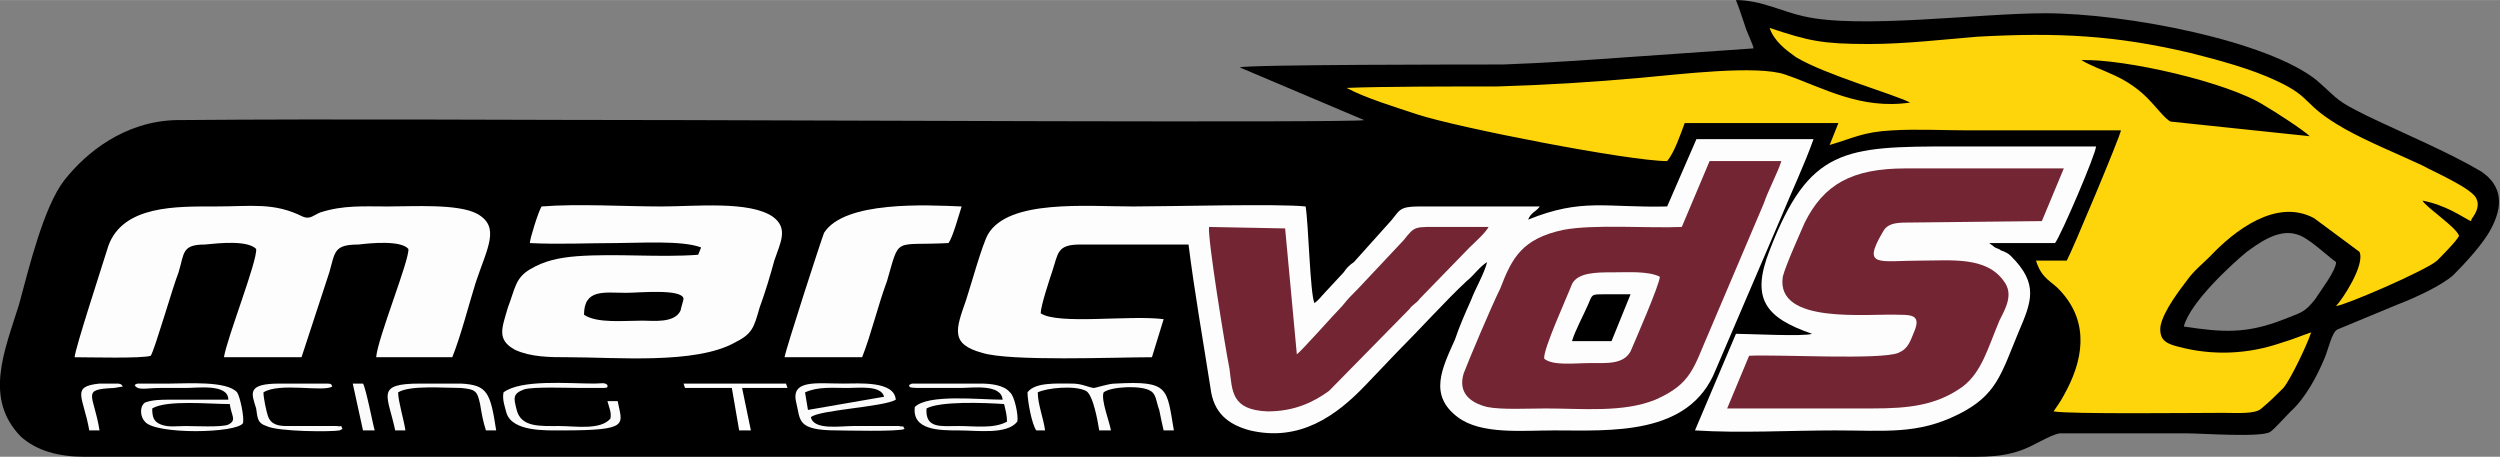 <?xml version="1.0" encoding="UTF-8"?><!DOCTYPE svg PUBLIC "-//W3C//DTD SVG 1.1//EN" "http://www.w3.org/Graphics/SVG/1.1/DTD/svg11.dtd"><!-- Creator: CorelDRAW Home & Student X7 --><svg xmlns="http://www.w3.org/2000/svg" xmlns:xlink="http://www.w3.org/1999/xlink" xml:space="preserve" width="170.763mm" height="31.205mm" version="1.1" shape-rendering="geometricPrecision" text-rendering="geometricPrecision" image-rendering="optimizeQuality" fill-rule="evenodd" clip-rule="evenodd" viewBox="0 0 1708 312">
 <rect x="0" y="0" width="1708" height="312" fill="#808080" stroke="none"/>
 <g id="Plan_x0020_1">
  <g id="_414509832">
   <path fill="black" d="M1186 0c2,5 4,11 6,17 1,4 6,14 6,16 -29,2 -58,4 -86,6 -28,2 -57,4 -85,5 -20,0 -176,0 -180,2l85 36c-5,2 -420,0 -463,0 -115,0 -234,-1 -349,0 -35,1 -61,22 -76,41 -14,18 -24,59 -31,85 -10,32 -24,64 1,90 11,10 26,14 44,14 20,0 39,0 58,0l1219 0c21,0 35,1 52,-7 8,-4 15,-8 20,-9l87 0c10,0 51,3 57,-1 3,-2 10,-10 14,-14 10,-9 18,-24 23,-36 3,-7 5,-18 9,-20l41 -17c13,-5 30,-13 38,-20 8,-8 21,-22 26,-32 8,-15 8,-29 -7,-39 -22,-13 -53,-26 -78,-38 -22,-11 -18,-10 -34,-24 -33,-27 -130,-46 -186,-46 -45,0 -127,11 -165,2 -14,-3 -29,-11 -46,-11zm306 223c4,-16 32,-42 43,-51 7,-5 21,-16 34,-12 8,2 20,14 27,19 0,6 -11,20 -14,25 -8,10 -9,9 -24,15 -24,9 -40,8 -66,4z"/>
   <path fill="#FED40B" d="M1483 83c-3,-1 -11,-11 -13,-13 -17,-19 -35,-21 -48,-29 29,-1 100,15 125,31 7,4 27,17 31,21l-95 -10zm-274 -64c3,9 11,15 18,20 20,12 66,25 78,31 -34,5 -59,-10 -85,-19 -19,-7 -75,0 -98,2 -33,3 -65,5 -99,6 -28,0 -80,0 -103,1 13,7 33,13 48,18 27,9 145,32 171,32 5,-6 9,-18 12,-26l105 0 -6 15c17,-5 23,-9 43,-10 17,-1 35,0 52,0 35,0 69,0 104,0 0,3 -34,84 -37,89l-21 0c4,13 11,14 17,21 20,22 15,48 2,71 -2,4 -5,8 -7,11 11,2 97,1 116,1 9,0 22,1 26,-3 6,-5 10,-9 15,-14 5,-6 16,-29 19,-38 -6,2 -13,5 -20,7 -23,8 -47,9 -70,3 -8,-2 -14,-4 -13,-14 2,-11 14,-26 20,-34 5,-6 9,-9 14,-14 16,-17 45,-40 71,-26l31 23c4,9 -12,33 -16,37 5,0 61,-24 69,-31 2,-2 14,-14 15,-17 -2,-6 -22,-19 -25,-24 16,3 27,11 33,14 1,-1 0,-1 1,-2 3,-4 5,-9 3,-13 -2,-7 -30,-19 -37,-23 -17,-8 -37,-16 -53,-25 -30,-17 -21,-21 -47,-33 -17,-8 -39,-14 -59,-19 -51,-12 -90,-14 -145,-11 -24,2 -50,5 -74,5 -32,0 -41,-2 -68,-11z"/>
   <path fill="#FDFDFD" d="M1016 179c-2,8 -8,18 -11,26 -4,9 -8,18 -11,27 -9,20 -18,38 2,53 16,12 44,9 66,9 38,0 92,4 110,-41l45 -105c7,-17 16,-36 22,-53l-80 0 -20 46c-42,1 -58,-6 -95,9 2,-5 5,-5 8,-9l-83 0c-13,0 -13,3 -18,9l-26 29c-3,2 -5,4 -7,7l-13 14c-2,2 -4,5 -7,7 -3,-7 -4,-54 -6,-66 -18,-2 -93,0 -118,0 -32,0 -85,-5 -99,19 -4,7 -12,36 -15,45 -7,20 -11,30 11,36 19,6 91,3 116,3l8 -26c-23,-3 -72,4 -84,-4 0,-5 6,-23 8,-29 4,-12 3,-18 19,-18l74 0c4,32 10,66 15,98 2,17 12,25 27,29 34,8 59,-10 79,-31l21 -22c16,-16 34,-36 48,-49 5,-4 9,-10 14,-13zm98 22c-6,0 -12,0 -18,0 -9,0 -8,0 -11,7 -3,7 -9,18 -11,25l27 0 13 -32z"/>
   <path fill="#FDFDFE" d="M309 244c6,-15 11,-35 16,-51 8,-24 17,-38 1,-47 -13,-7 -44,-5 -61,-5 -17,0 -30,-1 -46,4 -5,2 -7,5 -12,3 -20,-10 -35,-7 -60,-7 -26,0 -63,-1 -73,27 -4,13 -23,71 -23,76 10,0 46,1 52,-1 3,-5 15,-47 19,-57 4,-13 2,-19 18,-19 10,-1 29,-3 35,3 1,8 -20,61 -22,74l53 0 19 -58c4,-14 3,-19 20,-19 8,-1 29,-3 34,3 1,7 -21,61 -22,74l52 0z"/>
   <path fill="#FDFDFD" d="M1404 166c4,-5 28,-61 28,-66 -33,0 -66,0 -98,0 -74,0 -98,1 -125,71 -13,33 -3,46 29,57 -5,2 -44,0 -52,0l-28 66c31,2 65,0 96,0 34,0 56,3 84,-11 26,-13 29,-27 41,-56 9,-21 14,-33 -5,-52 -2,-2 -4,-3 -7,-4 -1,-1 -2,-1 -4,-2l-4 -3 45 0z"/>
   <path fill="#FDFDFE" d="M399 215c0,-18 14,-15 29,-15 8,0 38,-3 39,4 0,1 -2,7 -2,8 -4,9 -19,7 -26,7 -13,0 -31,2 -40,-4zm78 -41c-27,2 -56,-1 -83,1 -12,1 -22,3 -32,9 -10,6 -10,13 -15,26 -4,14 -8,22 5,29 11,5 24,5 36,5 33,0 87,5 114,-10 12,-6 13,-10 17,-24 4,-11 7,-21 10,-32 4,-12 10,-22 -1,-30 -16,-11 -53,-7 -76,-7 -26,0 -57,-2 -82,0 -2,3 -8,22 -8,25 19,1 40,0 59,0 16,0 45,-2 58,3l-2 5z"/>
   <path fill="#FDFDFE" d="M648 166c3,-4 7,-19 9,-25 -24,-1 -80,-4 -94,18 -2,5 -26,79 -27,85l53 0c6,-15 11,-36 17,-52 9,-31 4,-24 42,-26z"/>
   <path fill="#732533" d="M1410 115l-108 0c-37,0 -56,11 -69,37 -3,7 -13,29 -15,37 -5,33 58,25 80,26 9,0 14,1 10,11 -3,7 -4,12 -11,15 -12,5 -82,1 -102,2l-15 36 99 0c25,0 44,-2 62,-15 13,-10 17,-26 25,-45 4,-8 10,-18 3,-27 -12,-17 -36,-14 -57,-14 -28,0 -40,5 -26,-19 3,-6 8,-7 17,-7l92 -1 15 -36z"/>
   <path fill="#732533" d="M1055 245c-1,-6 16,-43 19,-51 4,-8 17,-8 28,-8 10,0 24,-1 32,3 0,5 -17,44 -20,51 -5,9 -16,8 -28,8 -10,0 -25,2 -31,-3zm94 -90c-23,1 -60,-2 -81,2 -28,6 -35,19 -43,40 -6,12 -22,50 -25,58 -4,13 4,20 16,23 10,2 28,1 40,1 25,0 53,3 75,-6 25,-11 26,-22 37,-47l37 -87c3,-9 10,-22 12,-29l-49 0 -19 45z"/>
   <path fill="#732533" d="M826 155c-1,8 11,82 14,97 2,15 1,28 26,29 18,0 31,-6 42,-14l55 -56c2,-3 5,-4 7,-7l34 -35c2,-2 11,-10 13,-14l-31 0c-20,0 -19,-1 -27,9l-31 33c-5,5 -7,7 -11,12 -5,5 -28,31 -31,33l-8 -86 -52 -1z"/>
   <path fill="#FBFBFB" d="M709 268c6,-3 25,-5 33,-1 5,3 8,21 9,27l8 0c-1,-6 -7,-21 -5,-26 5,-4 26,-5 32,-1 4,2 4,8 6,13 1,5 2,10 3,14l7 0c-5,-29 -3,-34 -40,-32 -5,0 -13,3 -15,3 -5,-1 -8,-3 -15,-3 -10,0 -25,-1 -30,6 0,6 3,22 6,26l6 0c-1,-8 -5,-18 -5,-26z"/>
   <path fill="#FBFBFB" d="M633 279c9,-5 39,-4 53,-3 1,4 2,8 2,12 -9,5 -22,3 -33,3 -12,0 -23,2 -22,-12zm-10 -17c-2,1 0,0 -2,1 1,1 -2,2 8,2l27 0c8,0 28,-3 29,8 -16,0 -51,-4 -60,5 -2,16 17,16 30,16 13,0 33,3 40,-6 1,-4 -2,-18 -5,-20 -4,-5 -13,-6 -20,-6l-47 0z"/>
   <path fill="#FBFBFB" d="M157 276c1,8 5,11 -1,14 -4,2 -24,1 -29,1 -6,0 -12,1 -17,-1 -5,-2 -6,-5 -6,-11 10,-6 39,-3 53,-3zm-65 -13c2,4 8,2 17,2 6,0 12,0 18,0 8,0 29,-3 29,8 -13,0 -27,0 -40,0 -5,0 -12,0 -17,2 -4,3 -3,10 0,13 7,9 63,8 67,1 1,-4 -2,-18 -4,-21 -7,-8 -34,-6 -46,-6l-19 0c-1,0 -2,0 -3,0 -3,1 0,0 -2,1z"/>
   <path fill="#FBFBFB" d="M417 286c-7,8 -24,5 -35,5 -13,0 -26,1 -29,-11 -2,-8 -3,-11 5,-14 6,-2 31,-1 39,-1 4,0 7,0 11,0 8,0 7,0 7,-2 -2,-2 -4,-1 -9,-1 -18,0 -50,-3 -62,6 -1,5 1,10 2,14 4,13 27,12 38,12 47,0 41,-4 38,-20l-7 0c1,4 3,8 2,12z"/>
   <path fill="#FBFBFB" d="M272 268c8,-5 31,-3 43,-3 10,1 11,2 13,11 1,6 2,12 4,18l7 0c-4,-26 -6,-31 -24,-32 -9,0 -19,0 -28,0 -31,0 -22,8 -17,32l7 0c-1,-7 -5,-20 -5,-26z"/>
   <path fill="#FBFBFB" d="M180 268c11,-7 41,0 47,-4 -1,-2 0,-2 -7,-2 -4,0 -7,0 -10,0 -6,0 -13,0 -19,0 -23,0 -19,7 -16,17 1,7 1,10 7,12 8,4 45,4 50,3l2 -1c-2,-4 1,-1 -4,-2 0,0 -4,0 -5,0l-29 0c-6,0 -11,-1 -13,-7 -1,-3 -3,-12 -3,-16z"/>
   <path fill="#FBFBFB" d="M68 294c-4,-25 -13,-28 10,-29l6 -1c-2,-2 0,-1 -3,-2l-13 0c-20,2 -11,9 -7,32l7 0z"/>
   <path fill="#FBFBFB" d="M256 294c-1,-3 -6,-29 -8,-32l-7 0 7 32 8 0z"/>
   <polygon fill="white" points="467,262 537,262 538,265 507,265 513,294 505,294 500,265 468,265 "/>
   <path fill="#FBFBFB" d="M552 280l-2 -12c9,-4 18,-3 29,-3 8,0 23,-2 25,6l-52 9zm24 -18c-18,0 -36,-3 -32,13 3,12 0,19 28,19 4,0 42,1 46,-1 -2,-3 1,-1 -4,-2l-31 0c-9,0 -27,3 -29,-6 5,-5 50,-7 58,-12 -1,-13 -25,-11 -36,-11z"/>
  </g>
 </g>
</svg>